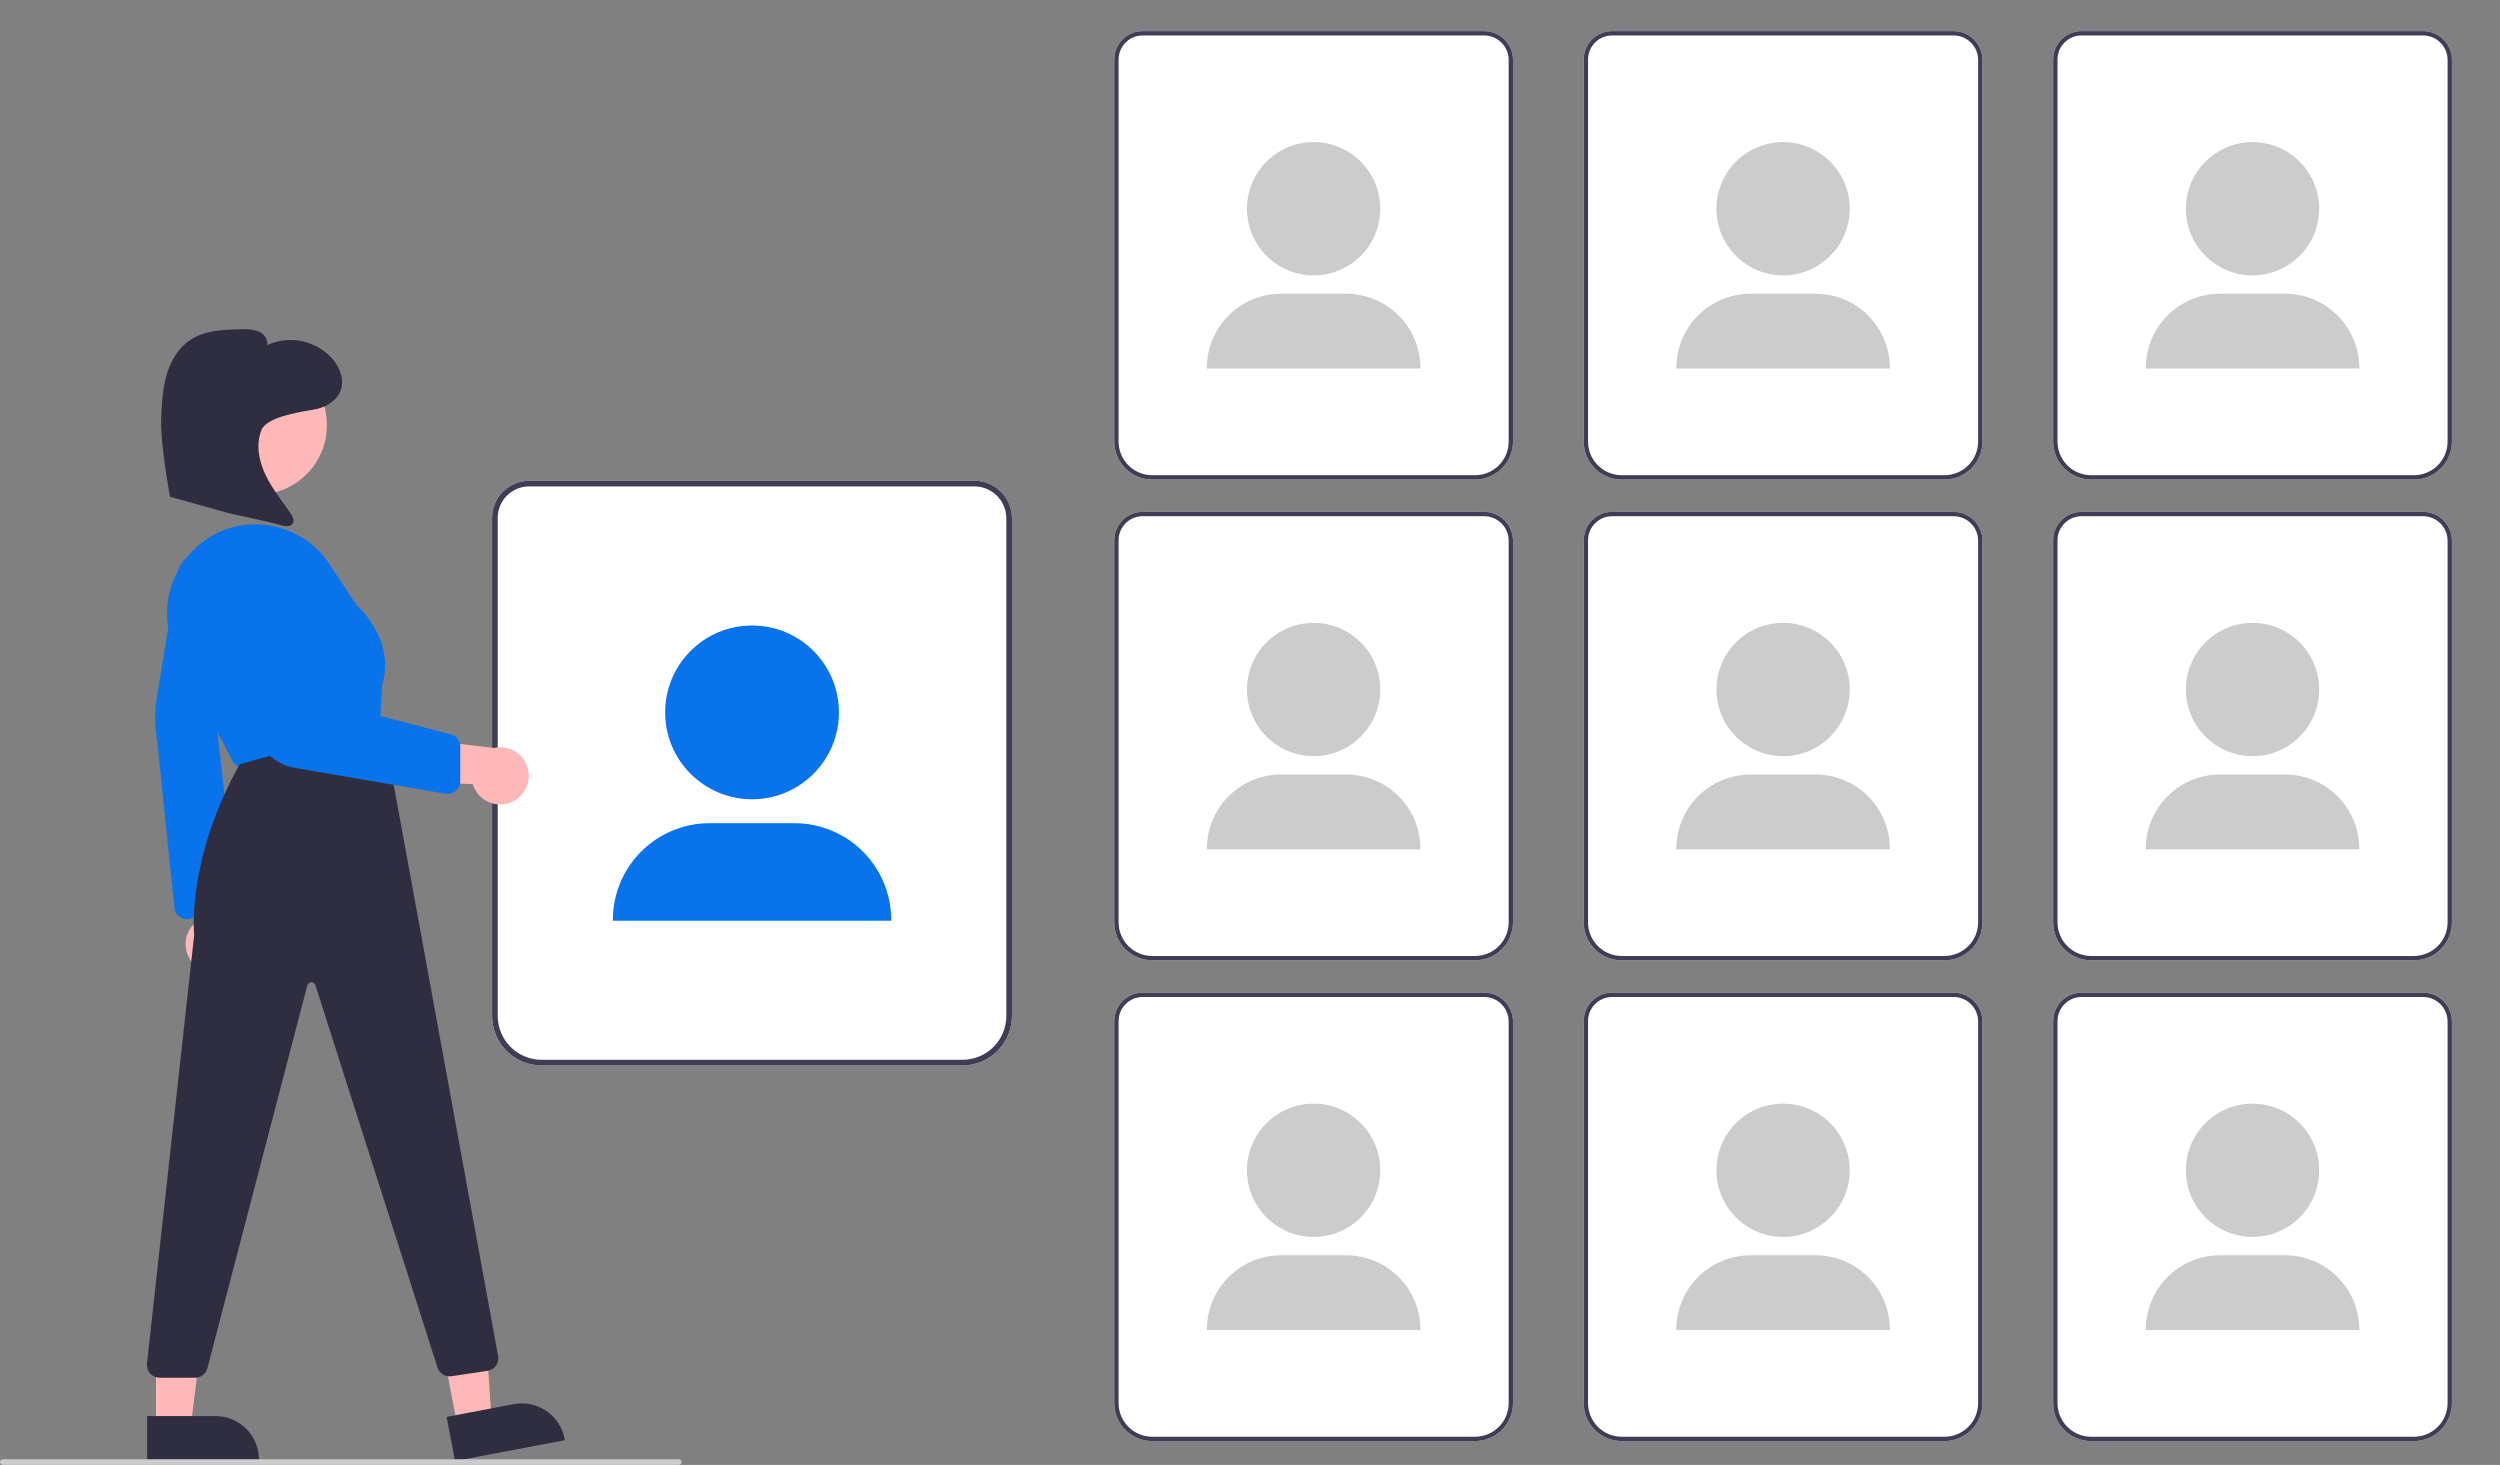<svg width="884" height="518" viewBox="0 0 884 518" fill="none" xmlns="http://www.w3.org/2000/svg">
<rect x="0" y="0" width="884" height="518" fill="#808080" stroke="none"/>
<g clip-path="url(#clip0_4_443)">
<path d="M340.339 376.742H191.5C186.86 376.737 182.412 374.891 179.131 371.611C175.851 368.33 174.005 363.882 174 359.242V183.088C174.004 179.618 175.384 176.292 177.838 173.838C180.291 171.384 183.618 170.004 187.088 170H344.541C348.067 170.004 351.447 171.406 353.939 173.899C356.432 176.392 357.835 179.772 357.839 183.297V359.242C357.833 363.882 355.988 368.33 352.707 371.611C349.426 374.892 344.978 376.737 340.339 376.742Z" fill="white"/>
<path d="M340.339 376.742H191.5C186.86 376.737 182.412 374.891 179.131 371.611C175.851 368.33 174.005 363.882 174 359.242V183.088C174.004 179.618 175.384 176.292 177.838 173.838C180.291 171.384 183.618 170.004 187.088 170H344.541C348.067 170.004 351.447 171.406 353.939 173.899C356.432 176.392 357.835 179.772 357.839 183.297V359.242C357.833 363.882 355.988 368.33 352.707 371.611C349.426 374.892 344.978 376.737 340.339 376.742ZM187.088 172C184.148 172.003 181.33 173.173 179.251 175.251C177.172 177.33 176.003 180.149 176 183.088V359.242C176.005 363.352 177.639 367.291 180.545 370.197C183.451 373.103 187.391 374.738 191.5 374.742H340.339C344.448 374.738 348.388 373.103 351.294 370.197C354.199 367.291 355.834 363.352 355.839 359.242V183.297C355.835 180.302 354.644 177.431 352.526 175.313C350.408 173.195 347.537 172.003 344.541 172H187.088Z" fill="#3F3D56"/>
<path d="M265.919 282.62C282.887 282.62 296.643 268.864 296.643 251.896C296.643 234.928 282.887 221.172 265.919 221.172C248.951 221.172 235.196 234.928 235.196 251.896C235.196 268.864 248.951 282.62 265.919 282.62Z" fill="#0973EB"/>
<path d="M315.14 325.57H216.699V325.256C216.709 316.196 220.313 307.511 226.719 301.104C233.125 294.698 241.811 291.094 250.871 291.084H280.968C290.027 291.094 298.713 294.698 305.12 301.104C311.526 307.511 315.13 316.196 315.14 325.256V325.57Z" fill="#0973EB"/>
<path d="M853.578 509.567H739.422C735.864 509.563 732.452 508.147 729.936 505.631C727.419 503.115 726.004 499.703 726 496.145V361.038C726.003 358.377 727.062 355.826 728.943 353.944C730.825 352.062 733.377 351.003 736.038 351H856.801C859.505 351.003 862.098 352.079 864.01 353.991C865.921 355.903 866.997 358.495 867 361.199V496.145C866.996 499.703 865.581 503.115 863.064 505.631C860.548 508.147 857.136 509.563 853.578 509.567Z" fill="white"/>
<path d="M853.578 509.567H739.422C735.864 509.563 732.452 508.147 729.936 505.631C727.419 503.115 726.004 499.703 726 496.145V361.038C726.003 358.377 727.062 355.826 728.943 353.944C730.825 352.062 733.377 351.003 736.038 351H856.801C859.505 351.003 862.098 352.079 864.01 353.991C865.921 355.903 866.997 358.495 867 361.199V496.145C866.996 499.703 865.581 503.115 863.064 505.631C860.548 508.147 857.136 509.563 853.578 509.567ZM736.038 352.534C733.783 352.537 731.622 353.433 730.027 355.028C728.433 356.622 727.536 358.784 727.534 361.038V496.145C727.537 499.296 728.791 502.318 731.02 504.547C733.249 506.776 736.27 508.029 739.422 508.033H853.578C856.73 508.029 859.751 506.775 861.98 504.547C864.209 502.318 865.462 499.296 865.466 496.145V361.199C865.463 358.902 864.55 356.699 862.925 355.075C861.301 353.45 859.099 352.537 856.801 352.534H736.038Z" fill="#3F3D56"/>
<path d="M796.5 437.377C809.514 437.377 820.064 426.827 820.064 413.812C820.064 400.798 809.514 390.248 796.5 390.248C783.486 390.248 772.936 400.798 772.936 413.812C772.936 426.827 783.486 437.377 796.5 437.377Z" fill="#CCCCCC"/>
<path d="M834.251 470.319H758.749V470.078C758.757 463.129 761.521 456.468 766.434 451.554C771.348 446.641 778.01 443.877 784.958 443.869H808.042C814.99 443.877 821.652 446.641 826.566 451.554C831.479 456.468 834.243 463.129 834.251 470.078V470.319Z" fill="#CCCCCC"/>
<path d="M687.578 509.567H573.422C569.864 509.563 566.452 508.147 563.936 505.631C561.419 503.115 560.004 499.703 560 496.145V361.038C560.003 358.377 561.062 355.826 562.943 353.944C564.825 352.062 567.377 351.003 570.038 351H690.801C693.505 351.003 696.098 352.079 698.01 353.991C699.921 355.903 700.997 358.495 701 361.199V496.145C700.996 499.703 699.581 503.115 697.064 505.631C694.548 508.147 691.136 509.563 687.578 509.567Z" fill="white"/>
<path d="M687.578 509.567H573.422C569.864 509.563 566.452 508.147 563.936 505.631C561.419 503.115 560.004 499.703 560 496.145V361.038C560.003 358.377 561.062 355.826 562.943 353.944C564.825 352.062 567.377 351.003 570.038 351H690.801C693.505 351.003 696.098 352.079 698.01 353.991C699.921 355.903 700.997 358.495 701 361.199V496.145C700.996 499.703 699.581 503.115 697.064 505.631C694.548 508.147 691.136 509.563 687.578 509.567ZM570.038 352.534C567.783 352.537 565.622 353.433 564.027 355.028C562.433 356.622 561.536 358.784 561.534 361.038V496.145C561.537 499.296 562.791 502.318 565.02 504.547C567.249 506.776 570.27 508.029 573.422 508.033H687.578C690.73 508.029 693.751 506.775 695.98 504.547C698.209 502.318 699.462 499.296 699.466 496.145V361.199C699.463 358.902 698.55 356.699 696.925 355.075C695.301 353.45 693.099 352.537 690.801 352.534H570.038Z" fill="#3F3D56"/>
<path d="M630.5 437.377C643.514 437.377 654.064 426.827 654.064 413.812C654.064 400.798 643.514 390.248 630.5 390.248C617.486 390.248 606.936 400.798 606.936 413.812C606.936 426.827 617.486 437.377 630.5 437.377Z" fill="#CCCCCC"/>
<path d="M668.251 470.319H592.749V470.078C592.757 463.129 595.521 456.468 600.434 451.554C605.348 446.641 612.01 443.877 618.958 443.869H642.042C648.99 443.877 655.652 446.641 660.566 451.554C665.479 456.468 668.243 463.129 668.251 470.078V470.319Z" fill="#CCCCCC"/>
<path d="M521.578 509.567H407.422C403.864 509.563 400.452 508.147 397.936 505.631C395.419 503.115 394.004 499.703 394 496.145V361.038C394.003 358.377 395.062 355.826 396.943 353.944C398.825 352.062 401.377 351.003 404.038 351H524.801C527.505 351.003 530.098 352.079 532.01 353.991C533.921 355.903 534.997 358.495 535 361.199V496.145C534.996 499.703 533.581 503.115 531.064 505.631C528.548 508.147 525.136 509.563 521.578 509.567Z" fill="white"/>
<path d="M521.578 509.567H407.422C403.864 509.563 400.452 508.147 397.936 505.631C395.419 503.115 394.004 499.703 394 496.145V361.038C394.003 358.377 395.062 355.826 396.943 353.944C398.825 352.062 401.377 351.003 404.038 351H524.801C527.505 351.003 530.098 352.079 532.01 353.991C533.921 355.903 534.997 358.495 535 361.199V496.145C534.996 499.703 533.581 503.115 531.064 505.631C528.548 508.147 525.136 509.563 521.578 509.567ZM404.038 352.534C401.783 352.537 399.622 353.433 398.027 355.028C396.433 356.622 395.536 358.784 395.534 361.038V496.145C395.537 499.296 396.791 502.318 399.02 504.547C401.249 506.776 404.27 508.029 407.422 508.033H521.578C524.73 508.029 527.751 506.775 529.98 504.547C532.209 502.318 533.462 499.296 533.466 496.145V361.199C533.463 358.902 532.55 356.699 530.925 355.075C529.301 353.45 527.099 352.537 524.801 352.534H404.038Z" fill="#3F3D56"/>
<path d="M464.5 437.377C477.514 437.377 488.064 426.827 488.064 413.812C488.064 400.798 477.514 390.248 464.5 390.248C451.486 390.248 440.936 400.798 440.936 413.812C440.936 426.827 451.486 437.377 464.5 437.377Z" fill="#CCCCCC"/>
<path d="M502.251 470.319H426.749V470.078C426.757 463.129 429.521 456.468 434.434 451.554C439.348 446.641 446.01 443.877 452.958 443.869H476.042C482.99 443.877 489.652 446.641 494.566 451.554C499.479 456.468 502.243 463.129 502.251 470.078V470.319Z" fill="#CCCCCC"/>
<path d="M853.578 339.567H739.422C735.864 339.563 732.452 338.147 729.936 335.631C727.419 333.115 726.004 329.703 726 326.145V191.038C726.003 188.377 727.062 185.826 728.943 183.944C730.825 182.062 733.377 181.003 736.038 181H856.801C859.505 181.003 862.098 182.079 864.01 183.991C865.921 185.903 866.997 188.495 867 191.199V326.145C866.996 329.703 865.581 333.115 863.064 335.631C860.548 338.147 857.136 339.563 853.578 339.567Z" fill="white"/>
<path d="M853.578 339.567H739.422C735.864 339.563 732.452 338.147 729.936 335.631C727.419 333.115 726.004 329.703 726 326.145V191.038C726.003 188.377 727.062 185.826 728.943 183.944C730.825 182.062 733.377 181.003 736.038 181H856.801C859.505 181.003 862.098 182.079 864.01 183.991C865.921 185.903 866.997 188.495 867 191.199V326.145C866.996 329.703 865.581 333.115 863.064 335.631C860.548 338.147 857.136 339.563 853.578 339.567ZM736.038 182.534C733.783 182.537 731.622 183.433 730.027 185.028C728.433 186.622 727.536 188.784 727.534 191.038V326.145C727.537 329.296 728.791 332.318 731.02 334.547C733.249 336.776 736.27 338.029 739.422 338.033H853.578C856.73 338.029 859.751 336.775 861.98 334.547C864.209 332.318 865.462 329.296 865.466 326.145V191.199C865.463 188.902 864.55 186.699 862.925 185.075C861.301 183.45 859.099 182.537 856.801 182.534H736.038Z" fill="#3F3D56"/>
<path d="M796.5 267.377C809.514 267.377 820.064 256.827 820.064 243.812C820.064 230.798 809.514 220.248 796.5 220.248C783.486 220.248 772.936 230.798 772.936 243.812C772.936 256.827 783.486 267.377 796.5 267.377Z" fill="#CCCCCC"/>
<path d="M834.251 300.319H758.749V300.078C758.757 293.129 761.521 286.468 766.434 281.554C771.348 276.641 778.01 273.877 784.958 273.869H808.042C814.99 273.877 821.652 276.641 826.566 281.554C831.479 286.468 834.243 293.129 834.251 300.078V300.319Z" fill="#CCCCCC"/>
<path d="M687.578 339.567H573.422C569.864 339.563 566.452 338.147 563.936 335.631C561.419 333.115 560.004 329.703 560 326.145V191.038C560.003 188.377 561.062 185.826 562.943 183.944C564.825 182.062 567.377 181.003 570.038 181H690.801C693.505 181.003 696.098 182.079 698.01 183.991C699.921 185.903 700.997 188.495 701 191.199V326.145C700.996 329.703 699.581 333.115 697.064 335.631C694.548 338.147 691.136 339.563 687.578 339.567Z" fill="white"/>
<path d="M687.578 339.567H573.422C569.864 339.563 566.452 338.147 563.936 335.631C561.419 333.115 560.004 329.703 560 326.145V191.038C560.003 188.377 561.062 185.826 562.943 183.944C564.825 182.062 567.377 181.003 570.038 181H690.801C693.505 181.003 696.098 182.079 698.01 183.991C699.921 185.903 700.997 188.495 701 191.199V326.145C700.996 329.703 699.581 333.115 697.064 335.631C694.548 338.147 691.136 339.563 687.578 339.567ZM570.038 182.534C567.783 182.537 565.622 183.433 564.027 185.028C562.433 186.622 561.536 188.784 561.534 191.038V326.145C561.537 329.296 562.791 332.318 565.02 334.547C567.249 336.776 570.27 338.029 573.422 338.033H687.578C690.73 338.029 693.751 336.775 695.98 334.547C698.209 332.318 699.462 329.296 699.466 326.145V191.199C699.463 188.902 698.55 186.699 696.925 185.075C695.301 183.45 693.099 182.537 690.801 182.534H570.038Z" fill="#3F3D56"/>
<path d="M630.5 267.377C643.514 267.377 654.064 256.827 654.064 243.812C654.064 230.798 643.514 220.248 630.5 220.248C617.486 220.248 606.936 230.798 606.936 243.812C606.936 256.827 617.486 267.377 630.5 267.377Z" fill="#CCCCCC"/>
<path d="M668.251 300.319H592.749V300.078C592.757 293.129 595.521 286.468 600.434 281.554C605.348 276.641 612.01 273.877 618.958 273.869H642.042C648.99 273.877 655.652 276.641 660.566 281.554C665.479 286.468 668.243 293.129 668.251 300.078V300.319Z" fill="#CCCCCC"/>
<path d="M521.578 339.567H407.422C403.864 339.563 400.452 338.147 397.936 335.631C395.419 333.115 394.004 329.703 394 326.145V191.038C394.003 188.377 395.062 185.826 396.943 183.944C398.825 182.062 401.377 181.003 404.038 181H524.801C527.505 181.003 530.098 182.079 532.01 183.991C533.921 185.903 534.997 188.495 535 191.199V326.145C534.996 329.703 533.581 333.115 531.064 335.631C528.548 338.147 525.136 339.563 521.578 339.567Z" fill="white"/>
<path d="M521.578 339.567H407.422C403.864 339.563 400.452 338.147 397.936 335.631C395.419 333.115 394.004 329.703 394 326.145V191.038C394.003 188.377 395.062 185.826 396.943 183.944C398.825 182.062 401.377 181.003 404.038 181H524.801C527.505 181.003 530.098 182.079 532.01 183.991C533.921 185.903 534.997 188.495 535 191.199V326.145C534.996 329.703 533.581 333.115 531.064 335.631C528.548 338.147 525.136 339.563 521.578 339.567ZM404.038 182.534C401.783 182.537 399.622 183.433 398.027 185.028C396.433 186.622 395.536 188.784 395.534 191.038V326.145C395.537 329.296 396.791 332.318 399.02 334.547C401.249 336.776 404.27 338.029 407.422 338.033H521.578C524.73 338.029 527.751 336.775 529.98 334.547C532.209 332.318 533.462 329.296 533.466 326.145V191.199C533.463 188.902 532.55 186.699 530.925 185.075C529.301 183.45 527.099 182.537 524.801 182.534H404.038Z" fill="#3F3D56"/>
<path d="M464.5 267.377C477.514 267.377 488.064 256.827 488.064 243.812C488.064 230.798 477.514 220.248 464.5 220.248C451.486 220.248 440.936 230.798 440.936 243.812C440.936 256.827 451.486 267.377 464.5 267.377Z" fill="#CCCCCC"/>
<path d="M502.251 300.319H426.749V300.078C426.757 293.129 429.521 286.468 434.434 281.554C439.348 276.641 446.01 273.877 452.958 273.869H476.042C482.99 273.877 489.652 276.641 494.566 281.554C499.479 286.468 502.243 293.129 502.251 300.078V300.319Z" fill="#CCCCCC"/>
<path d="M853.578 169.567H739.422C735.864 169.563 732.452 168.147 729.936 165.631C727.419 163.115 726.004 159.703 726 156.145V21.038C726.003 18.377 727.062 15.825 728.943 13.944C730.825 12.062 733.377 11.003 736.038 11H856.801C859.505 11.003 862.098 12.079 864.01 13.991C865.921 15.903 866.997 18.495 867 21.199V156.145C866.996 159.703 865.581 163.115 863.064 165.631C860.548 168.147 857.136 169.563 853.578 169.567Z" fill="white"/>
<path d="M853.578 169.567H739.422C735.864 169.563 732.452 168.147 729.936 165.631C727.419 163.115 726.004 159.703 726 156.145V21.038C726.003 18.377 727.062 15.825 728.943 13.944C730.825 12.062 733.377 11.003 736.038 11H856.801C859.505 11.003 862.098 12.079 864.01 13.991C865.921 15.903 866.997 18.495 867 21.199V156.145C866.996 159.703 865.581 163.115 863.064 165.631C860.548 168.147 857.136 169.563 853.578 169.567ZM736.038 12.534C733.783 12.537 731.622 13.433 730.027 15.028C728.433 16.622 727.536 18.784 727.534 21.038V156.145C727.537 159.296 728.791 162.318 731.02 164.547C733.249 166.776 736.27 168.029 739.422 168.033H853.578C856.73 168.029 859.751 166.775 861.98 164.547C864.209 162.318 865.462 159.296 865.466 156.145V21.199C865.463 18.901 864.55 16.699 862.925 15.075C861.301 13.45 859.099 12.537 856.801 12.534H736.038Z" fill="#3F3D56"/>
<path d="M796.5 97.377C809.514 97.377 820.064 86.827 820.064 73.812C820.064 60.798 809.514 50.248 796.5 50.248C783.486 50.248 772.936 60.798 772.936 73.812C772.936 86.827 783.486 97.377 796.5 97.377Z" fill="#CCCCCC"/>
<path d="M834.251 130.319H758.749V130.078C758.757 123.129 761.521 116.468 766.434 111.554C771.348 106.641 778.01 103.877 784.958 103.869H808.042C814.99 103.877 821.652 106.641 826.566 111.554C831.479 116.468 834.243 123.129 834.251 130.078V130.319Z" fill="#CCCCCC"/>
<path d="M687.578 169.567H573.422C569.864 169.563 566.452 168.147 563.936 165.631C561.419 163.115 560.004 159.703 560 156.145V21.038C560.003 18.377 561.062 15.825 562.943 13.944C564.825 12.062 567.377 11.003 570.038 11H690.801C693.505 11.003 696.098 12.079 698.01 13.991C699.921 15.903 700.997 18.495 701 21.199V156.145C700.996 159.703 699.581 163.115 697.064 165.631C694.548 168.147 691.136 169.563 687.578 169.567Z" fill="white"/>
<path d="M687.578 169.567H573.422C569.864 169.563 566.452 168.147 563.936 165.631C561.419 163.115 560.004 159.703 560 156.145V21.038C560.003 18.377 561.062 15.825 562.943 13.944C564.825 12.062 567.377 11.003 570.038 11H690.801C693.505 11.003 696.098 12.079 698.01 13.991C699.921 15.903 700.997 18.495 701 21.199V156.145C700.996 159.703 699.581 163.115 697.064 165.631C694.548 168.147 691.136 169.563 687.578 169.567ZM570.038 12.534C567.783 12.537 565.622 13.433 564.027 15.028C562.433 16.622 561.536 18.784 561.534 21.038V156.145C561.537 159.296 562.791 162.318 565.02 164.547C567.249 166.776 570.27 168.029 573.422 168.033H687.578C690.73 168.029 693.751 166.775 695.98 164.547C698.209 162.318 699.462 159.296 699.466 156.145V21.199C699.463 18.901 698.55 16.699 696.925 15.075C695.301 13.45 693.099 12.537 690.801 12.534H570.038Z" fill="#3F3D56"/>
<path d="M630.5 97.377C643.514 97.377 654.064 86.827 654.064 73.812C654.064 60.798 643.514 50.248 630.5 50.248C617.486 50.248 606.936 60.798 606.936 73.812C606.936 86.827 617.486 97.377 630.5 97.377Z" fill="#CCCCCC"/>
<path d="M668.251 130.319H592.749V130.078C592.757 123.129 595.521 116.468 600.434 111.554C605.348 106.641 612.01 103.877 618.958 103.869H642.042C648.99 103.877 655.652 106.641 660.566 111.554C665.479 116.468 668.243 123.129 668.251 130.078V130.319Z" fill="#CCCCCC"/>
<path d="M521.578 169.567H407.422C403.864 169.563 400.452 168.147 397.936 165.631C395.419 163.115 394.004 159.703 394 156.145V21.038C394.003 18.377 395.062 15.825 396.943 13.944C398.825 12.062 401.377 11.003 404.038 11H524.801C527.505 11.003 530.098 12.079 532.01 13.991C533.921 15.903 534.997 18.495 535 21.199V156.145C534.996 159.703 533.581 163.115 531.064 165.631C528.548 168.147 525.136 169.563 521.578 169.567Z" fill="white"/>
<path d="M521.578 169.567H407.422C403.864 169.563 400.452 168.147 397.936 165.631C395.419 163.115 394.004 159.703 394 156.145V21.038C394.003 18.377 395.062 15.825 396.943 13.944C398.825 12.062 401.377 11.003 404.038 11H524.801C527.505 11.003 530.098 12.079 532.01 13.991C533.921 15.903 534.997 18.495 535 21.199V156.145C534.996 159.703 533.581 163.115 531.064 165.631C528.548 168.147 525.136 169.563 521.578 169.567ZM404.038 12.534C401.783 12.537 399.622 13.433 398.027 15.028C396.433 16.622 395.536 18.784 395.534 21.038V156.145C395.537 159.296 396.791 162.318 399.02 164.547C401.249 166.776 404.27 168.029 407.422 168.033H521.578C524.73 168.029 527.751 166.775 529.98 164.547C532.209 162.318 533.462 159.296 533.466 156.145V21.199C533.463 18.901 532.55 16.699 530.925 15.075C529.301 13.45 527.099 12.537 524.801 12.534H404.038Z" fill="#3F3D56"/>
<path d="M464.5 97.377C477.514 97.377 488.064 86.827 488.064 73.812C488.064 60.798 477.514 50.248 464.5 50.248C451.486 50.248 440.936 60.798 440.936 73.812C440.936 86.827 451.486 97.377 464.5 97.377Z" fill="#CCCCCC"/>
<path d="M502.251 130.319H426.749V130.078C426.757 123.129 429.521 116.468 434.434 111.554C439.348 106.641 446.01 103.877 452.958 103.869H476.042C482.99 103.877 489.652 106.641 494.566 111.554C499.479 116.468 502.243 123.129 502.251 130.078V130.319Z" fill="#CCCCCC"/>
<path d="M181.356 283.39C180.043 284.051 178.601 284.417 177.131 284.461C175.662 284.505 174.201 284.227 172.851 283.645C171.501 283.064 170.294 282.193 169.317 281.095C168.34 279.997 167.615 278.697 167.194 277.289L131.494 275.73L142.383 260.688L174.616 264.475C177.029 263.925 179.56 264.279 181.73 265.47C183.899 266.661 185.556 268.607 186.387 270.939C187.218 273.27 187.164 275.825 186.237 278.12C185.31 280.415 183.573 282.29 181.356 283.39V283.39Z" fill="#FFB8B8"/>
<path d="M82.237 269.136L62.604 231.325C59.899 226.13 58.706 220.279 59.159 214.439C59.612 208.599 61.694 203.003 65.168 198.287C65.868 197.353 66.61 196.445 67.374 195.588C70.493 192.086 74.379 189.352 78.73 187.602C83.08 185.851 87.777 185.131 92.452 185.497C97.285 185.826 101.976 187.268 106.159 189.71C110.342 192.153 113.903 195.53 116.564 199.578L125.992 213.83C126.957 214.692 139.935 226.668 135.107 242.251L134.277 257.194C134.219 258.165 133.85 259.091 133.224 259.836C132.598 260.58 131.749 261.103 130.802 261.327L87.249 271.445C86.276 271.673 85.255 271.569 84.347 271.151C83.439 270.733 82.697 270.024 82.237 269.136L82.237 269.136Z" fill="#0973EB"/>
<path d="M68.468 340.893C67.442 339.839 66.661 338.574 66.177 337.185C65.694 335.797 65.521 334.32 65.671 332.857C65.82 331.395 66.289 329.983 67.043 328.721C67.797 327.459 68.819 326.378 70.036 325.554L60.807 291.031L78.423 296.903L84.487 328.786C85.736 330.923 86.158 333.444 85.673 335.871C85.188 338.298 83.829 340.462 81.855 341.955C79.88 343.447 77.427 344.163 74.96 343.968C72.492 343.772 70.182 342.678 68.468 340.893H68.468Z" fill="#FFB8B8"/>
<path d="M64.141 324.559C63.494 324.245 62.932 323.78 62.503 323.203C62.075 322.625 61.792 321.953 61.679 321.243L55.602 262.283C54.784 257.496 54.663 252.615 55.243 247.793L62.528 203.674C62.832 201.099 64.118 198.741 66.117 197.09C68.117 195.439 70.676 194.623 73.262 194.813C74.622 194.91 75.948 195.281 77.161 195.906C78.373 196.53 79.446 197.393 80.316 198.444C81.185 199.494 81.832 200.71 82.219 202.018C82.605 203.326 82.722 204.698 82.563 206.052L76.615 256.662L83.426 316.354C83.532 317.25 83.364 318.157 82.945 318.956C82.525 319.756 81.874 320.41 81.077 320.832L68.192 324.512C67.569 324.84 66.876 325.015 66.172 325.023C65.468 325.031 64.771 324.872 64.141 324.559L64.141 324.559Z" fill="#0973EB"/>
<path d="M161.751 504.359L173.796 502.075L170.717 454.528L152.94 457.9L161.751 504.359Z" fill="#FFB8B8"/>
<path d="M157.933 501.009L181.654 496.511L181.655 496.51C183.64 496.134 185.68 496.152 187.658 496.564C189.636 496.976 191.514 497.773 193.184 498.911C194.854 500.049 196.283 501.504 197.391 503.194C198.498 504.884 199.262 506.776 199.638 508.761L199.732 509.252L160.893 516.618L157.933 501.009Z" fill="#2F2E41"/>
<path d="M55.162 504.734L67.422 504.733L73.254 457.445L55.16 457.446L55.162 504.734Z" fill="#FFB8B8"/>
<path d="M52.035 500.731L76.179 500.73H76.18C78.2 500.73 80.201 501.128 82.068 501.901C83.935 502.674 85.631 503.808 87.06 505.236C88.488 506.665 89.622 508.361 90.395 510.228C91.168 512.095 91.566 514.096 91.566 516.116V516.616L52.036 516.618L52.035 500.731Z" fill="#2F2E41"/>
<path d="M91.033 174.892C104.597 174.892 115.594 163.895 115.594 150.331C115.594 136.766 104.597 125.77 91.033 125.77C77.468 125.77 66.472 136.766 66.472 150.331C66.472 163.895 77.468 174.892 91.033 174.892Z" fill="#FFB8B8"/>
<path d="M53.144 485.729C52.721 485.274 52.397 484.737 52.192 484.151C51.986 483.565 51.903 482.943 51.948 482.324L68.666 330.573C68.522 329.152 66.252 303.386 84.675 270.417L84.777 270.235L134.145 256.545L139.603 279.571L176.186 479.782C176.317 480.939 175.994 482.101 175.283 483.024C174.573 483.946 173.532 484.557 172.381 484.726L159.647 486.636C158.572 486.797 157.474 486.563 156.558 485.978C155.641 485.392 154.968 484.495 154.661 483.451L111.55 348.422C111.459 348.111 111.271 347.838 111.012 347.643C110.754 347.448 110.44 347.342 110.116 347.34C109.792 347.338 109.476 347.442 109.216 347.634C108.956 347.827 108.765 348.098 108.672 348.408L73.304 483.917C73.028 484.851 72.459 485.671 71.681 486.256C70.902 486.84 69.956 487.158 68.982 487.161H56.435C55.818 487.16 55.207 487.033 54.641 486.786C54.075 486.54 53.565 486.18 53.144 485.729V485.729Z" fill="#2F2E41"/>
<path d="M157.481 280.656L104.289 271.535C100.831 270.955 97.629 269.344 95.102 266.913C92.575 264.483 90.841 261.346 90.127 257.913L79.02 205.455C78.589 203.419 78.607 201.313 79.073 199.285C79.54 197.256 80.443 195.354 81.72 193.711C82.997 192.067 84.617 190.722 86.467 189.769C88.317 188.816 90.353 188.278 92.433 188.193C96.029 188.063 99.543 189.284 102.282 191.618C105.021 193.951 106.786 197.226 107.229 200.797L112.803 247.555L159.728 259.748C160.615 260.053 161.385 260.629 161.929 261.394C162.473 262.158 162.764 263.074 162.762 264.013L162.742 276.232C162.741 276.887 162.597 277.533 162.32 278.126C162.043 278.719 161.641 279.245 161.14 279.666C160.639 280.088 160.052 280.394 159.42 280.565C158.788 280.736 158.126 280.767 157.481 280.656H157.481Z" fill="#0973EB"/>
<path d="M111.926 144.629C115.835 143.821 119.637 141.22 120.681 137.366C121.593 134 120.244 130.371 118.131 127.596C115.376 124.163 111.552 121.749 107.268 120.739C102.983 119.728 98.484 120.179 94.485 122.019C94.863 120.034 93.37 118.076 91.533 117.235C89.631 116.533 87.597 116.26 85.578 116.436C79.188 116.525 72.385 116.738 67.101 120.333C62.888 123.2 60.213 127.914 58.828 132.818C57.442 137.721 57.215 142.867 56.997 147.958C56.615 156.881 60.111 175.661 60.111 175.661C60.111 175.661 72.475 179.06 77.891 180.635C83.711 182.327 93.531 184.019 99.352 185.712C100.841 186.145 102.836 186.388 103.585 185.029C104.183 183.944 103.491 182.623 102.796 181.598C99.736 177.084 96.23 172.827 93.876 167.907C91.521 162.988 90.42 157.143 92.441 152.077C94.463 147.012 108.016 145.437 111.926 144.629Z" fill="#2F2E41"/>
<path d="M240 517.987H1C0.735 517.987 0.48 517.881 0.293 517.694C0.105 517.506 0 517.252 0 516.987C0 516.721 0.105 516.467 0.293 516.279C0.48 516.092 0.735 515.987 1 515.987H240C240.265 515.987 240.52 516.092 240.707 516.279C240.895 516.467 241 516.721 241 516.987C241 517.252 240.895 517.506 240.707 517.694C240.52 517.881 240.265 517.987 240 517.987Z" fill="#CCCCCC"/>
</g>
<defs>
<clipPath id="clip0_4_443">
<rect width="883.397" height="517.987" fill="white"/>
</clipPath>
</defs>
</svg>
